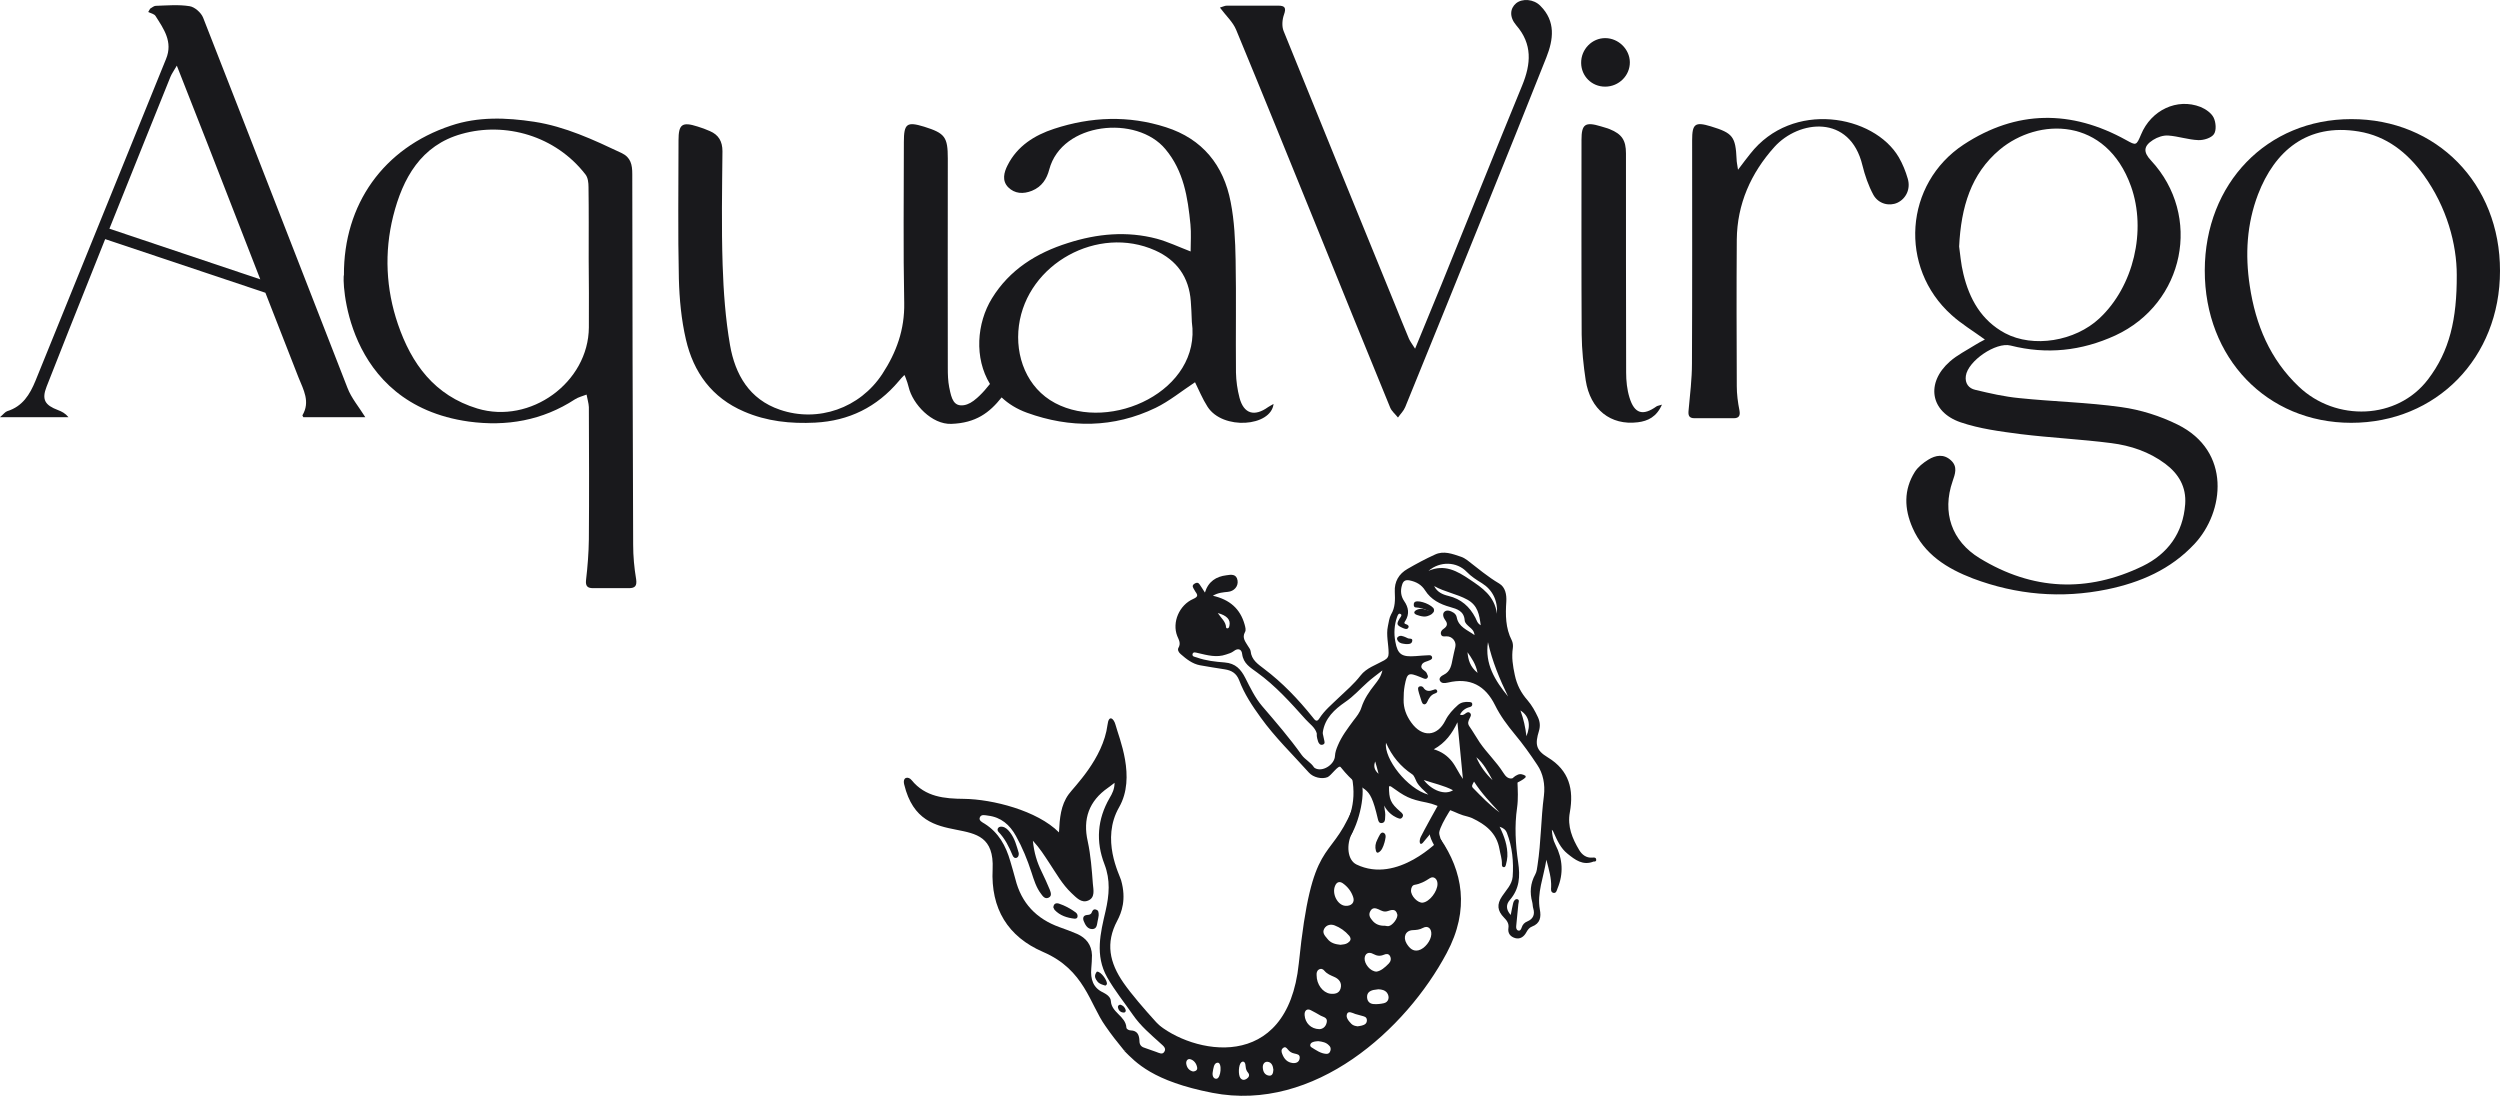 <?xml version="1.0" encoding="utf-8"?>
<!-- Generator: Adobe Illustrator 28.0.0, SVG Export Plug-In . SVG Version: 6.00 Build 0)  -->
<svg version="1.1" id="Layer_1" xmlns="http://www.w3.org/2000/svg" xmlns:xlink="http://www.w3.org/1999/xlink" x="0px" y="0px"
	 viewBox="0 0 1416.7 620.9" style="enable-background:new 0 0 1416.7 620.9;" xml:space="preserve">
<style type="text/css">
	.st0{fill:#FFFFFF;}
	.st1{fill:#19191C;}
	.st2{fill:#E1E0E0;}
	.st3{fill:#4C543F;}
	.st4{fill:#8E9183;}
	.st5{fill:#2F4570;}
	.st6{fill:#16223E;}
</style>
<g>
	<g>
		<path class="st1" d="M1234,240.6c-9.9-4.9-21-8.4-31.9-9.9c-19.1-2.7-38.6-3.1-57.8-5.1c-8.4-0.8-16.7-2.7-25-4.7
			c-3.6-0.8-5.9-3.6-5.3-7.9c1.2-8.5,17.1-19.3,25.3-17.2c20.5,5.2,40.2,3.1,59.4-5.7c39.3-18.2,49.4-67.8,20.2-99.2
			c-4.4-4.7-4.3-8.1,1.2-11.6c2.5-1.6,5.8-2.7,8.6-2.5c5.7,0.4,11.4,2.4,17.1,2.6c3,0.1,7.3-1.2,8.8-3.4c1.5-2.2,1.1-6.8-0.2-9.4
			c-1.3-2.6-4.5-4.8-7.4-6c-13.3-5.2-28,1.8-33.7,15.6c-2.7,6.4-2.8,6.3-8.4,3.2c-31.2-17.3-62.2-17.1-92.1,2.5
			c-33.7,22.2-36.9,69.7-6.9,96.6c5.5,5,12,8.9,18.9,13.9c-2.2,1.2-3.9,2-5.4,3c-4.9,3.1-10.2,5.7-14.5,9.5
			c-13.7,12.1-11.1,28.5,6.1,34.4c10.8,3.7,22.6,5.2,34,6.7c17.1,2.1,34.3,2.9,51.4,5.1c11,1.4,21.5,4.9,30.6,11.7
			c7.6,5.7,12,13.1,11.3,22.9c-1.2,16.4-9.9,28.2-24.1,35.1c-31.4,15.2-62.5,13.8-92.4-4.5c-15.9-9.7-21.4-26-15.3-43.6
			c1.4-4.1,3-8.2-0.9-11.8c-4.1-3.8-8.7-3-12.9-0.4c-2.9,1.8-5.8,4.1-7.6,6.9c-6.4,10.2-6,21-1.3,31.7c6.6,15.1,19.6,23.1,34.2,28.7
			c24.7,9.3,50.1,11.5,76,6.2c18.9-3.9,36.1-11.3,49.6-25.8C1260.5,290.1,1264.6,255.7,1234,240.6z M1112.6,155.2
			c-1.4-5.6-1.8-11.4-2.4-15.5c1.1-22.4,6.7-41.2,23-54.9c21.9-18.3,60.3-18.6,74.4,20.8c8.9,25,1.5,56.7-17.9,74.8
			c-13.9,13-37.5,16.9-53.5,8.4C1122.8,181.6,1116,169.4,1112.6,155.2z"/>
		<path class="st1" d="M358.8,308.7c-0.3-70-0.4-140.1-0.5-210.1c0-5.2-0.8-9.4-6.1-11.9c-15.9-7.5-31.9-15-49.5-17.7
			c-15.8-2.4-31.8-3-47.2,2.2c-38.2,12.7-60.8,44.6-60.6,84.7c-0.9,0.2-1,73,70.8,83c21.3,2.9,41.7-0.6,60.1-12.6
			c2-1.3,4.4-1.8,6.6-2.7c0.4,2.4,1.2,4.8,1.3,7.1c0.1,25,0.2,49.9,0,74.9c-0.1,7.7-0.7,15.4-1.6,23.1c-0.4,3.6,1,4.6,4,4.6
			c6.8,0,13.6,0,20.3,0c3.5,0,4.6-1.3,4.1-5C359.4,321.8,358.8,315.2,358.8,308.7z M333.7,185.5c-0.2,31.3-33.2,55.1-63.2,46
			c-24.3-7.4-37.3-25.3-45-47.8c-6.8-19.9-7.8-40.7-2.7-61.2c5.4-21.5,15.8-40.2,38.8-46.6c24.8-7,53.2,1,70.2,23
			c1.4,1.8,1.7,4.7,1.7,7.1c0.2,13.5,0.1,27.1,0.1,40.6C333.7,159.6,333.8,172.5,333.7,185.5z"/>
		<path class="st1" d="M702.4,225.4c-1.2-4.6-1.9-9.5-2-14.3c-0.2-21.3,0.2-42.6-0.2-63.8c-0.2-11-0.7-22.1-2.8-32.8
			c-4-20.9-16-35.8-36.7-42.4c-21.1-6.8-42.4-6-63.4,0.9c-11,3.6-20.8,9.7-26.3,20.6c-2.1,4.1-3.3,8.8,0.3,12.5
			c3.7,3.7,8.5,4,13.5,2c5.6-2.3,8.4-6.7,9.8-12.1c7.2-26.9,49.6-31,65.8-11.5c10.4,12.4,12.7,27.4,14.2,42.7
			c0.5,5,0.1,10.1,0.1,15.3c-7-2.7-12.9-5.5-19.1-7.2c-17-4.5-33.9-2.9-50.4,2.4c-17.8,5.6-33.1,15.1-43.1,31.4
			c-8.6,14-10.1,33.8-1.1,48.5c-0.1,0.1-0.1,0.2-0.2,0.2c-1.8,2.3-3.7,4.5-5.8,6.5c-0.4,0.4-0.9,0.8-1.3,1.2c-2.7,2.4-5,3.7-7.4,4.1
			c-5.8,0.9-7.1-3.5-8.3-9.7l-0.1-0.4c-0.7-3.6-0.8-7.3-0.8-10.9c-0.1-39.6,0-79.2,0-118.7c0-12.3-1.6-14.4-13.4-18.1
			c-9.8-3-11.5-1.8-11.5,8.7c0,30.4-0.4,60.8,0.2,91.1c0.3,15.1-4.4,28.1-12.4,40.3c-12.7,19.4-36.4,27.7-58,20.3
			c-17.4-5.9-25.4-20-28.3-36.6c-2.6-15-3.7-30.3-4.2-45.5c-0.7-21.5-0.3-42.9-0.1-64.4c0-5.6-2.2-9.3-7.1-11.4
			c-2.3-1-4.6-1.9-7-2.6c-8.8-2.8-10.8-1.3-10.8,7.9c0,26.1-0.4,52.2,0.2,78.4c0.3,11.5,1.4,23.2,4,34.4c4.3,18.6,14.7,33,32.9,40.8
			c12.9,5.6,26.5,7,40.3,6.3c19.2-1,35-8.8,47.4-23.5c0.9-1.1,1.8-2.1,3.2-3.5c0.1,0.2,0.1,0.4,0.2,0.3c0.2,0.5,0.4,1.1,0.6,1.5
			c0.7,1.8,1.2,3.4,1.6,5c2.3,9.8,13.2,21.3,24.2,20.9c13.9-0.5,21.6-6.3,28.5-15c3.8,3.6,8.6,6.6,14.4,8.7
			c24.3,8.8,49.1,8.7,72.9-2.8c7.8-3.8,14.7-9.5,22.3-14.5c2.2,4.4,4.2,9.4,7.1,13.9c8.6,13.4,36,11.3,37.4-1.6
			c-1.5,0.9-2.4,1.3-3.1,1.8C710.8,236.3,704.8,234.5,702.4,225.4z M597.9,228.4c-16-8.5-22.8-26.5-20.5-43.9
			c4.7-35.1,44.8-57.1,77.2-42.6c12.3,5.5,19.2,15.2,20.2,28.8c0.3,3.5,0.4,7,0.6,11.8C680.9,221.4,629.5,245.2,597.9,228.4z"/>
		<path class="st1" d="M1332.4,67.5c-47.7,0-82.9,36.4-83,85.7c-0.1,49.7,35.2,86.4,83,86.4c48.2,0,84.3-36.8,84.3-86.1
			C1416.8,104.1,1380.8,67.4,1332.4,67.5z M1375.9,215c-17.5,23-52.2,24-73.1,4.2c-16.4-15.5-24.6-35.1-27.9-57.2
			c-2.7-17.7-1.7-35.1,4.7-51.9c9.4-24.4,27.7-40.4,57-35.6c15.8,2.6,27.5,11.9,36.7,24.5c13.4,18.5,18.9,39.5,18.9,56.8
			C1392.3,180.8,1388.2,198.9,1375.9,215z"/>
		<path class="st1" d="M859.1,1.9c-3.4,2.9-3.9,7.7,0.1,12.4c9.3,10.7,8.4,21.9,3.4,34.1c-15.4,37.5-30.5,75.2-45.7,112.7
			c-4.8,11.7-9.6,23.4-15,36.5c-1.7-2.7-2.8-4.1-3.5-5.7c-2.8-6.6-5.4-13.2-8.1-19.8c-21-51.5-42.1-103-62.9-154.5
			c-1.1-2.7-0.8-6.5,0.2-9.3c1.4-3.9,0.5-5.1-3.3-5.1c-9.7,0-19.4,0-29.1,0c-1.2,0-2.4,0.7-3.9,1.1c3.5,4.7,7.4,8.2,9.2,12.6
			c15,36.2,29.7,72.5,44.5,108.9c14.2,35.1,28.4,70.1,42.8,105.2c0.9,2.1,2.9,3.7,4.4,5.6c1.4-2,3.2-3.7,4.1-5.9
			c15.3-37.5,30.5-75.1,45.7-112.7c11.5-28.5,23-56.9,34.3-85.5c4-10.1,5.4-20.4-3.4-29.2C869.1-0.6,862.6-1,859.1,1.9z"/>
		<path class="st1" d="M1081.1,101.3c-1.2-4.2-2.9-8.4-5.1-12.2c-14.1-24-60.3-32.5-84.2-1.9c-2,2.5-3.9,5-6.9,9
			c-0.5-3.3-0.8-4.6-0.8-5.9c-0.6-12.9-2.1-14.9-14.6-18.7c-8.9-2.7-10.6-1.5-10.6,7.9c0,42.2,0.1,84.4-0.1,126.5
			c0,8.8-1.1,17.6-1.9,26.4c-0.3,2.8,0,4.6,3.4,4.6c7.4,0,14.7,0,22.1,0c3,0,3.9-1.4,3.3-4.5c-0.9-4.5-1.5-9.2-1.5-13.7
			c-0.1-27.7-0.2-55.3,0-83c0.2-20.2,8-37.7,21.3-52.5c13.9-15.4,42.9-18.7,49.9,10.4c1.4,5.7,3.4,11.5,6.2,16.7
			c2.9,5.2,9,6.6,13.6,4.5C1080.1,112.6,1082.8,107.1,1081.1,101.3z"/>
		<path class="st1" d="M923.4,225.3c-1.4-4.5-1.9-9.5-1.9-14.2c-0.1-41.4-0.1-82.8-0.1-124.2c0-7.4-2.3-10.9-9.2-13.7
			c-1.6-0.7-3.3-1-5-1.6c-8.9-2.7-11-1.3-11,7.7c0,36.8-0.1,73.5,0.1,110.3c0.1,8.7,1,17.4,2.3,26c2.6,16.5,14.1,25.6,29.5,23.7
			c5.7-0.7,10.6-3,13.7-10c-2,0.6-2.7,0.7-3.1,1C931,235.8,926.2,234.5,923.4,225.3z"/>
		<path class="st1" d="M909.6,49.1c7.8,0,14.1-6.3,14-13.9c-0.1-7.3-6.4-13.5-13.8-13.6c-7.6-0.1-13.9,6.3-13.8,14.1
			C896.1,43.2,902,49.1,909.6,49.1z"/>
		<path class="st1" d="M115.1,10c-1.1-2.8-4.8-6.1-7.7-6.5c-6.2-1-12.7-0.4-19.1-0.2c-1.1,0-2.1,1-3.2,1.6c-0.4,0.6-0.7,1.3-1.1,1.9
			c1.4,0.7,3.4,1.1,4.1,2.2c4.7,7.4,10,14.7,6,24.4c-24.7,60.8-49.3,121.6-74,182.4c-3.2,7.8-7.3,14.5-16,17.2
			c-1.2,0.4-2.1,1.7-4.1,3.4h38.8c-1.8-2.2-3.8-3.2-5.9-4c-7.4-2.8-9.4-5.9-6.5-13.3c3.9-10.1,18.2-46.1,33.2-83.6l90.8,30.4
			c8.5,21.8,16,41,18.8,48.1c2.8,6.9,6.7,13.7,2.2,21.3c-0.1,0.2,0.3,0.7,0.5,1.1h35.1c-3.6-5.8-7.9-10.8-10.1-16.6
			C169.6,149.9,142.5,79.9,115.1,10z M62,129.6c14-35,28.2-70.2,34.6-86.1c0.7-1.7,1.8-3.2,3.6-6.3c6.4,16.2,12,30.5,17.6,44.8
			c4.5,11.5,17.7,45.4,29.7,76.3L62,129.6z"/>
	</g>
	<g>
		<g>
			<g>
				<g>
					<path class="st1" d="M753.4,489.2c-2.3,5.4,7.1,1.1,6.8,0.4c0,0-0.7-8.4,4.3-14.7c5.8-8,10-27.3,6.3-33.1
						c-1.1-0.1-3.6-1.4-4.7-1.5c3.1,15.9-2.5,25.8-6.5,33.2C757.1,478.1,755.5,486,753.4,489.2z"/>
					<path class="st1" d="M818.3,492.2c0.2-0.1,5.9,3.8,5.9,3.6c-1-3.5-2.8-10.6-5.5-16c-2.1-3-3.3-6.7-3.1-8.2
						c0.9-5.3,10-18.2,10.2-18.7c0.1-1.8-5.6-1.8-5.6-1.5c0,0-9.5,10.4-10,21c-0.1,3.1,5.1,10.9,5.1,10.9
						C816.6,486.7,819.1,491.6,818.3,492.2z"/>
					<path class="st1" d="M784.6,477.3c-0.8,2.8-1.7,4.9-3.5,5.8c-0.7,0.4-1.2-0.2-1.4-1c-0.6-2.1-0.3-4.2,0.8-6.3
						c1-1.9,1.9-4.8,3.7-3.8C786,473,784.9,475.8,784.6,477.3z"/>
				</g>
				<g>
					<path class="st1" d="M816.3,475.4c-0.7,0.6-24.3,25.7-47.6,14.5c-5.3-2.6-5.8-11.4-2.6-17.7c2.2-4.4,0.1-8.7,0-13.2
						c-12.7,30.3-22.7,14.6-30.1,87c-6.5,62.8-60.7,51.3-80.9,33.5c-0.1-0.1,10.3,19.5,5.1,18.7c-21.3-3.4-23.1-2.7-23.1-2.7
						c6.5,6.5,16,17.2,50,23.8c57.9,11.2,109.7-36,132.7-79.2C833.1,515.3,828.7,493.5,816.3,475.4z M689.4,611.3
						c-1.8,0.2-2.5-1.8-2.2-3.6c0.4-2.2,0.6-5.4,2.8-5.5C692.7,602,691.9,611.1,689.4,611.3z M776.6,516.2c1.2-2.1,3-1.6,4.6-0.9
						c1.7,0.8,3.1,1.7,5.2,1c1.9-0.6,4.5-1.7,5.4,1.8c0.6,2.1-2.7,6.4-4.9,6.7c-0.7,0.1-1.4-0.1-2.1-0.2c-2.8,0.1-5.4-0.7-7.3-3.2
						C776.2,519.9,775.4,518.2,776.6,516.2z M756.6,501.9c0.9-2.1,2.5-2.6,4.3-1.4c2.7,1.9,4.8,4.5,5.9,7.8c1.1,3.1-1,5.3-4.5,5
						C757.9,512.9,754.6,506.4,756.6,501.9z M676.1,607.2c-2.2-0.5-3.6-2.1-3.9-4.6c-0.1-1.6,0.9-2.7,2.2-2.4c2.1,0.5,3.6,2.4,4,4.7
						C678.7,606.5,677.4,607.1,676.1,607.2z M706.5,611.3c-1.1,0.7-2.4,1.1-3.6-0.4c-1.3-1.8-1.1-7.5,0.5-8.9
						c0.4-0.3,0.9-0.6,1.4-0.3c1.1,0.6,0.9,1.8,1.1,2.8c0.1,1.3,0.5,2.4,1.3,3.3C708.4,609.2,707.7,610.5,706.5,611.3z M718.9,609.5
						c-2.2-0.4-3.2-2.2-3.3-4.6c-0.1-2,1.1-3.4,2.8-3.2c2.2,0.3,3,2.3,3.2,4.5C721.5,608.3,720.9,609.9,718.9,609.5z M739.3,575.3
						c-0.2-2.6,1.3-3.9,3.4-2.9c2,1,3.9,2.1,5.8,3.2c1.5,0.8,4,1,3.3,3.9c-0.6,2.7-2.6,3.7-4.2,3.7
						C742.9,583.1,739.6,579.7,739.3,575.3z M736.5,599.7c-0.3,2.2-2,2.9-3.9,2.7c-3-0.3-4.9-2.2-6-5.2c-0.5-1.2-0.7-2.5,0.6-3.4
						c1.1-0.8,1.8-0.1,2.6,0.9c1,1.3,2.2,2,3.7,2.3C734.9,597.4,736.8,597.4,736.5,599.7z M746.1,552.7c-0.1-1.3,0.1-2.6,1.3-3.3
						c1.2-0.7,2.3-0.3,3.1,0.7c1.6,1.9,3.6,2.6,5.6,3.5c2.6,1.1,4.5,3.3,3.6,6.5c-0.8,3-3.5,3.3-6,3
						C749.5,562.4,746.1,557.8,746.1,552.7z M753.9,595.5c-0.4,1.3-1.3,1.8-2.4,1.7c-3.1-0.2-5.7-2.1-8.3-3.7
						c-1.3-0.8-0.7-2.4,0.6-2.9c1.1-0.5,2.4-0.5,3.2-0.6c2.5,0.3,4.5,0.7,6.1,2.4C754,593.2,754.3,594.2,753.9,595.5z M763.8,534.3
						c-1.3,0.9-2.8,0.9-4.2,1.1c-2.8-0.3-5.5-0.9-7.4-3.4c-1.3-1.6-3.1-3.3-1.8-5.7c1.3-2.3,3.8-2.7,5.9-1.9
						c3.1,1.2,5.9,3.1,8.3,5.9C766,532.2,765.2,533.3,763.8,534.3z M771.6,581.2c-0.8,0.2-1.6,0.3-2.3,0.4c-1.3-0.2-2.5-0.4-3.5-1.4
						c-1.5-1.6-3.4-3.6-2.4-5.8c0.8-1.6,3-0.4,4.6,0.2c1.2,0.4,2.4,0.6,3.6,1c1.3,0.4,2.9,0.5,3,2.5
						C774.6,580.3,773,580.8,771.6,581.2z M773.3,543c0.2-2.6,2.2-3.9,4.9-2.4c2.2,1.2,4,1.3,6.1,0.4c1.2-0.5,2.6-0.7,3.4,0.8
						c0.8,1.5,0.4,3.1-0.7,4.2c-2.2,2.3-4.6,4.3-7,4.6C776.5,550.5,773.1,546.2,773.3,543z M784.2,568.5c-1.8,0.4-3.6,0.6-5.4,0.5
						c-2.1,0-3.9-1.1-4.1-3.7c-0.2-2.7,1.5-3.8,3.6-4.3c1-0.2,2-0.3,2.8-0.4c2,0.1,3.7,0.5,4.9,2C787.7,565,786.9,567.9,784.2,568.5
						z M801.7,501.4c3.1-0.5,5.8-1.9,8.5-3.7c2.2-1.5,4.4,0.3,4.4,3.2c0,4.3-4.5,10.1-8.3,10.6c-2.8,0.4-6.9-3.8-6.7-7
						C799.7,503,800.3,501.6,801.7,501.4z M803.9,538.5c-3.2,0.8-5.2-1.2-6.8-3.8c-2.2-3.7-0.6-7.4,3.4-7.6c2.1-0.1,3.9-0.2,5.9-1.3
						c2.8-1.5,4.9,0.4,4.7,3.7C810.9,533.1,807.4,537.6,803.9,538.5z"/>
				</g>
				<g>
					<path class="st1" d="M637.1,595.4c8.3,1,23.3,6.2,23.2,6.2c1.9,0.7,8.2-7.1,8.1-8.3c0,0,0-0.1,0-0.1c-0.1-0.1-0.3-0.3-0.4-0.4
						c-1.8-1.7-22.4-23-31.3-35.8c-8-11.5-10.3-22.6-3.6-35.2c2.5-4.7,5.3-12.1,2.2-23c-0.9-3.2-11.6-23.2-1.1-41.4
						c9.7-17-0.1-39.2-2.1-46.8c-0.9-3.4-3.8-5.9-4.5,0.2c-2.5,19.2-19,35.1-22,39.3c-4.5,6.2-5.1,13.5-5.5,21.6
						c-12.3-12.4-37.8-18.8-53.8-19c-11-0.1-21.9-1-29.7-10.6c-1.8-2.3-5.3-1.9-4.2,2.5c9.9,41,51.8,11.2,50.1,48
						c-1.1,22.2,8.5,38.2,28.7,46.9c23.4,10.1,26.3,29.4,35.2,41.9C629.7,586.2,633.3,590.8,637.1,595.4z M618.4,548.9
						c0.2-2.5,0.4-5.1,0.4-7.6c-0.2-5.9-3.3-9.8-8.5-12.1c-3.2-1.4-6.6-2.6-9.9-3.8c-13.1-4.7-21.6-13.6-25-27.2
						c-0.9-3.4-1.9-6.8-2.9-10.2c-2.5-8.7-6.6-16.2-14.5-21.2c-1.3-0.8-3.6-1.8-2.7-3.7c0.8-1.8,3-1.1,4.6-0.9
						c7.4,0.9,12.3,5.2,15.8,11.5c3.7,6.6,6.5,13.5,8.8,20.6c1.4,4.3,2.7,8.7,5.5,12.3c1,1.4,2.2,3,4.2,2.1c2.1-1,1.2-3,0.7-4.5
						c-1.4-3.5-3.1-7-4.7-10.4c-2.5-5.1-4.2-10.4-4.9-17.4c4,4.3,6.5,8.4,9.1,12.3c4,6,7.5,12.4,12.8,17.4c2.7,2.5,5.6,5.9,9.5,4.2
						c4-1.7,2.9-6.1,2.6-9.5c-0.6-8-1.2-16.1-2.9-24c-2.9-12.7,0.7-22.9,11.5-30.4c1.2-0.8,2.2-1.7,3.7-2.8c0,3.5-1.3,6.1-2.8,8.6
						c-7,12.1-7.9,24.7-2.9,37.6c3.4,8.9,2.7,17.3,0.6,26.5c-2.9,12.4-6.1,25.1,0.9,37.5c4.3,7.6,9.7,14.2,14.6,21.3
						c4.4,6.4,10.2,11.2,15.8,16.3c1.3,1.2,3.3,2.6,2,4.6c-1.1,1.9-3.1,0.6-4.6,0.1c-2.3-0.7-4.5-1.7-6.8-2.4
						c-1.9-0.6-2.7-1.9-2.7-3.8c-0.1-3.3-1.1-5.9-5-6c-0.9,0-2.3-0.6-2.4-1.6c-0.4-6.5-8.4-8.4-8.8-15c-0.1-2.3-2.3-3.8-4.4-4.9
						C619.4,559.8,617.9,554.8,618.4,548.9z"/>
					<path class="st1" d="M577.3,483.4c0.1,1.3-0.2,2.3-1.2,2.7c-1.1,0.4-1.9-0.4-2.3-1.4c-2-4.8-4.3-9.5-8-13.3
						c-0.6-0.7-0.7-1.6-0.1-2.3c0.6-0.7,1.5-0.7,2.3-0.6c1.9,0.3,3.2,1.7,4.3,3.1C575.1,475.2,576.1,479.4,577.3,483.4z"/>
					<path class="st1" d="M596.9,514.2c0.2-2.4,1.8-2.6,3.3-2.1c3.3,1.1,6.4,2.8,9.3,4.9c0.8,0.6,1.3,1.4,1.1,2.6
						c-0.2,0.9-1,1-1.7,1c-4.2-0.5-8.2-1.7-11.3-5C597.3,515.1,597.1,514.6,596.9,514.2z"/>
					<path class="st1" d="M622.6,518.7c-0.1,0.8-0.3,2.1-0.6,3.3c-0.4,1.8-0.3,4.4-3,4.5c-2.8,0-4-2.4-4.9-4.6
						c-0.6-1.6-0.3-3.2,1.9-3.4c1.2-0.1,2.2-0.2,2.7-1.5c0.4-1.1,1.1-2.1,2.5-1.5C622.6,515.9,622.6,517.2,622.6,518.7z"/>
					<path class="st1" d="M621.6,550.6c2.4-0.2,6.3,5.6,5.6,7.2c-0.2,0.3-0.7,0.8-0.9,0.7c-1.6-0.5-3.3-0.9-4.4-2.3
						c-1-1.3-1.8-2.6-1.1-4.3C621.1,551.2,621.5,550.7,621.6,550.6z"/>
					<path class="st1" d="M634.8,569.3c1.5,0.4,2.6,1.4,3.1,3c0.2,0.7-0.2,1.5-1,1.5c-1.7,0-2.9-1-3.3-2.6
						C633.3,570.4,633.6,569.5,634.8,569.3z"/>
				</g>
			</g>
			<g>
				<path class="st1" d="M904.5,486.9c-0.2-1.1-1.3-1-2.1-0.9c-3.6,0.3-6-1.8-7.5-4.3c-3.9-6.5-6.8-13.4-5.3-21.4
					c2.3-12.9-0.3-23.7-12.5-31.1c-6.8-4.1-7.3-7.5-5-15c0.8-2.7,0.6-5.2-0.6-7.8c-1.6-3.4-3.4-6.7-5.9-9.6c-3.6-4.1-6-8.6-7.2-14.3
					c-1.1-5.2-1.9-10-1.1-15.3c0.2-1.4,0-3.1-0.6-4.3c-3.6-7-3.6-14.5-3.1-22.1c0.2-3.8-0.5-8-4-10.1c-6.5-3.8-12.2-8.7-18.2-13.3
					c-1.1-0.8-2.3-1.5-3.5-1.9c-4.8-1.6-9.8-3.6-14.8-1.2c-5.3,2.4-10.5,5.2-15.5,8.1c-4.9,2.8-7.5,7.2-7.2,13
					c0.2,4.5,0.3,8.8-2.1,12.8c-1.1,2-1.3,4.4-1.8,6.6c-1.1,5.1,0.4,10.2,0.4,15.3c0,2-0.6,3-2.5,4.1c-4.6,2.6-10.1,4.3-13.4,8.6
					c-3.7,4.8-8.2,8.6-12.5,12.7c-3.8,3.7-8,7.1-10.9,11.7c-1.5,2.4-2.6,0.7-3.7-0.7c-8.2-10.2-17.1-19.6-27.6-27.5
					c-3.5-2.7-7.1-5-7.6-10c-0.1-1-0.9-1.9-1.5-2.9c-1.4-2.4-3.5-4.6-1.7-7.9c0.7-1.1,0.2-2.8-0.2-4.3c-2.5-8.9-8.4-14.1-18-16.3
					c3.1-1.8,5.8-1.9,8.5-2.2c3.5-0.3,6-3.1,5.5-6.4c-0.6-3.9-3.7-3.4-6.3-3c-5.8,0.7-10.3,3.5-12.2,9.8c-1.2-1.8-2-3.2-3-4.6
					c-0.7-1.1-1.7-1.2-2.8-0.5c-1.2,0.7-1.4,1.5-0.7,2.7c0.4,0.6,0.7,1.3,1.1,1.9c1.5,2,1.5,2.9-1.2,4.1c-8,3.5-12.1,13.3-9.1,21
					c0.9,2.2,2.2,4.1,0.7,6.7c-0.7,1.2,0.2,2.7,1.3,3.6c3.2,2.8,6.6,5.5,10.9,6.3c4.6,0.9,9.3,1.5,14,2.3c3.8,0.6,6.6,2.1,8.2,6.2
					c2.9,7.7,7.4,14.5,12.2,21.1c8.1,11.3,18.1,20.9,27.3,31.2c2.5,2.8,7.4,3.9,10.6,2.6c2.1-0.9,6.2-7.2,7.4-5.7
					c14.1,17.6,15.8,6.5,21.1,29.4c0.3,1.2,0.6,2.5,2.3,2.3c1.5-0.2,1.8-1.5,1.8-2.7c0.3-3.5-0.1-3.1-0.5-7.2c1.7,3.6,5,5.9,6.8,6.7
					c1.3,0.5,2.5,1.4,3.5-0.1c0.9-1.3-0.1-2.3-1.1-3.1c-5.7-4.9-6.5-7.1-6.5-14.4c0.4,0,0.8-0.1,1,0c8.1,5.8,10.5,7.3,20.4,9.2
					c0.3,0.1,0.6,0.1,0.8,0.2c2.7,0.5,5.3,1.8,7.9,2.6c0.8,0.2,1.6,0.5,2.4,0.9c2.6,0.4,6.2,2.5,9.4,3.5c1.7,0.5,3.6,0.9,5.2,1.6
					c7.6,3.6,13.9,8.4,15.5,17.5c0.5,2.9,1.5,5.7,1.4,8.6c0,0.7,0,1.6,1,1.7c0.9,0.1,1.1-0.7,1.3-1.5c0.4-1.5,0.7-3,0.8-4.6
					c0.2-5.9-1.7-11.3-4.4-16.8c2.2,0.7,3.5,1.8,4.1,3.4c3.1,8,3.9,16.4,3.3,24.9c-0.4,4.5-3.7,7.6-6,11.1
					c-3.1,4.6-2.7,8.2,1.1,12.1c1.5,1.5,2.9,3.3,2.5,5.8c-0.5,3.1,1.1,5,3.8,5.8c2.8,0.8,5-0.8,6.3-3.2c0.8-1.5,1.8-2.8,3.2-3.3
					c4.8-1.8,5.3-5.5,4.5-9.7c-1.7-9.4,2.1-18.1,3.7-28.2c1.5,5.8,2.9,10.5,2.7,15.5c-0.1,1.3-0.3,3,1.4,3.3
					c1.5,0.2,1.8-1.4,2.2-2.5c3.5-8.4,3-16.7-1.1-24.7c-1.5-2.9-1.9-5.6-2.1-8.6c0.5,0.4,0.8,0.9,1,1.5c2,4.5,4,9,7.9,12.1
					c4.2,3.4,8.7,6.9,14.8,4.4C903.5,488.3,904.8,488.3,904.5,486.9z M696.7,354.5c-0.1,0.6-0.2,1.2-0.8,1.5c-0.5,0.2-1.1,0-1.1-0.5
					c-0.2-3.3-2.8-5.2-4.7-8.1C695.3,348.8,697.4,351.2,696.7,354.5z M779.3,431.5c0.6,2.1,1.2,4.2,1.9,7
					C778.7,436.3,778.3,434.1,779.3,431.5z M779,388c-3.1,3.9-5.9,8-7.5,12.9c-0.9,2.9-2.7,5.1-4.5,7.4c-3.3,4.5-6.7,8.9-8.9,14.2
					c-0.8,1.9-1.5,3.8-1.6,5.9c-0.2,4.5-6.1,8.7-10.4,7.3c-0.6-0.2-1.2-0.5-1.5-0.9c-1.8-2.8-5-4.3-6.9-6.9
					c-6.9-9.7-14.7-18.7-22.5-27.8c-4-4.7-6.7-10.4-9.5-15.9c-2.5-4.9-5.5-8.3-11.7-8.8c-5.3-0.4-10.7-1-15.7-2.8
					c-1-0.4-2.9-0.4-2.5-2c0.4-1.5,2.1-0.7,3.2-0.5c5.2,1.2,10.4,2.7,15.8,0.8c1.5-0.5,3-0.9,4.3-1.9c2.4-1.9,4.5-1.2,4.8,1.6
					c0.7,5.5,4.7,7.7,8.5,10.5c10.4,7.5,19,17.1,27.5,26.6c2.2,2.5,5.3,4.4,6.3,7.9c0.2,0.7,1,1.1,1.8,1.1c1.1,0,1.4-0.8,1.6-1.7
					c1.1-8,6.8-13.1,12.6-17.1c4.9-3.3,8.5-7.5,12.8-11.3c2.4-2.2,5.1-4.1,8.4-6.7C782.5,383.7,780.7,385.8,779,388z M865,417.2
					c-0.6-5.2-1.6-9.6-3.4-14.6C866.5,405.7,867.6,410.8,865,417.2z M854.6,394.7c-7.4-9-13.3-18.5-11.4-30.8
					C845.6,374.7,849.8,384.8,854.6,394.7z M831.1,324c2.6,2.7,5.6,4.6,8.7,6.5c5.9,3.7,9,9.7,8.5,17.3
					c-1.4-10.1-8.4-14.7-15.4-19.4c-7.1-4.8-14.3-8.9-23.4-4.9C816,317.9,825.5,318.2,831.1,324z M836.1,350.1
					c-3.3-6.4-8.2-10.7-15.3-12.4c-3.4-0.8-6.4-2.2-8.1-5.6c6,3.4,12.8,4.4,18.8,7.7c6,3.3,6.8,8.6,7.6,14.5
					C837.2,353.3,836.8,351.5,836.1,350.1z M837.3,381.3c-4.3-3.5-5.3-7.4-5.7-11.7C833.9,372.9,836.3,376.2,837.3,381.3z
					 M785.4,420.9c3.4,7.7,8.3,13.5,14.9,17.9c1.2,0.8,1.7,2.8,2.5,4.3c1.5,2.7,3.9,4.6,6.6,7.2C797.4,447,784.2,429.9,785.4,420.9z
					 M806.8,442c5.9,2,11.4,3.1,16.6,5.8C819,450.7,811.6,448.2,806.8,442z M822.8,431.5c-2.6-3.2-5.7-5.5-10.3-6.9
					c6.7-3.7,10.4-9,13.4-15.3c1,10.7,2.1,21.4,3.1,32.1C826.7,438.3,825.2,434.6,822.8,431.5z M834.7,446.5
					c-1.1-1.1-0.1-2.1,0.6-3.6c4.2,6.6,9.4,12,14.5,17.5C844.2,456.3,839.5,451.4,834.7,446.5z M836.6,429.1c4.2,3.5,6.6,8.3,9.2,13
					C841.9,438.4,838.7,434.1,836.6,429.1z M874.9,451c-1.7,13-1.6,26.2-3.6,39.2c-0.3,1.8-0.4,3.7-1.3,5.3
					c-2.8,5.1-3.2,10.3-1.7,15.8c0.3,1.2,0.2,2.4,0.6,3.6c1,3.4-0.2,5.9-3.3,7.2c-1.7,0.7-2.7,1.7-3.3,3.5c-0.3,0.9-0.8,2.1-2,1.7
					c-1-0.3-1.2-1.5-1.1-2.5c0.4-4.1,0.8-8.2,1.2-12.3c0.1-1,0.8-2.5-0.4-2.9c-1.3-0.4-2.2,0.9-2.5,2.1c-0.5,2.1-0.9,4.2-1.4,6.8
					c-2.9-3.2-2.6-6.1-0.5-8.5c5.5-6.4,5.9-13.3,4.7-21.4c-1.5-10.2-2.1-20.6-0.6-30.9c0.7-5,0.4-10,0.2-14.9c0-1.2-0.5-2.7-1.7-2.1
					c-3.3,1.5-5.1-0.9-6.3-2.8c-3.9-6.2-9.3-11.2-13.4-17.2c-2-3-3.8-6.2-5.9-9.2c-1.1-1.7-0.5-2.9,0.2-4.4c0.5-1,1.2-2,0.3-3
					c-1-1-2-0.3-2.9,0.4c-0.8,0.6-1.7,1-2.9,0.4c1.3-2.2,3.1-3.6,5.5-4.2c0.8-0.2,1.6-0.6,1.5-1.7c-0.1-1.2-1.1-1.1-1.9-1.2
					c-2.3-0.2-4.5,0.2-6.2,1.7c-2.8,2.5-5.4,5.3-7.1,8.7c-4.6,9.3-13.2,9.9-19.4,1.2c-2.8-3.9-4.4-8.1-4.3-12.9c0-2.7,0.1-5.3,0.6-8
					c1.4-7.2,2-7.6,8.9-4.8c0.6,0.2,1.1,0.5,1.7,0.7c0.8,0.3,1.7,0.6,2.3-0.3c0.7-0.9-0.1-1.6-0.3-2.4c-0.6-1.9-4-2.3-3-4.8
					c0.7-1.9,3.2-2,4.9-2.9c0.7-0.4,1.3-0.8,1-1.7c-0.2-0.9-1-1-1.7-1c-2.5,0.1-5.1,0.3-7.6,0.5c-7.8,0.6-10.2-0.9-11.5-8.2
					c-0.9-4.7-0.6-9.5,1-14c0.3-0.8,0.8-2.3,1.9-1.7c1.2,0.6,0.1,1.7-0.4,2.5c-2,3.3-1.8,3.9,1.8,5.5c1,0.4,2.3,1,3-0.1
					c0.7-1-0.2-1.8-1.3-2.1c-1.4-0.4-0.8-1.2-0.3-1.9c2.4-3.9,1.8-7.6-0.7-11.2c-1.9-2.8-2.2-5.9-1.2-9.1c0.6-2.1,1.7-3.1,4.3-2.6
					c3.8,0.8,6.7,2.4,8.8,5.7c3.3,5.2,8.4,7.8,14.2,9.4c3.9,1.1,7.8,2.3,8.2,7.5c0.1,1.6,1.5,2.7,2.7,3.8c1.3,1.1,2.6,2.1,2.9,4.6
					c-4.2-3-9.1-4.6-10.1-10.1c-0.2-1.1-0.9-2-1.8-2.6c-1.6-1-3.7-1.8-5.1-0.6c-1.4,1.1-0.7,3.4,0.3,4.7c1.8,2.3,1.1,3.7-0.9,5.1
					c-1.1,0.7-1.8,1.8-1.4,3.1c0.5,1.5,1.8,1.1,3.1,1.1c3.2-0.1,5.7,2.9,5,6c-0.5,2.3-1.1,4.5-1.5,6.7c-0.7,3.6-1.2,7.2-5.1,9.1
					c-1.1,0.5-3,1.8-2.1,3.4c0.9,1.6,2.6,1.4,4.5,1c12.6-3,21.2,1.7,26.7,12.8c3,6.1,7,11.4,11.2,16.5c4.6,5.5,8.8,11.4,12.7,17.3
					C874.4,438.2,875.7,444.4,874.9,451z"/>
				<path class="st1" d="M811.3,345.9c-0.3-0.1-0.6,0.3-2,0c-1.4-0.3-2.5-0.9-3.9-0.9c-2.4,0-5.5,1.8-3.1,3.2c0,0,4.2,1.9,6.7,0.9
					C812.4,348,812.8,346.4,811.3,345.9z"/>
				<path class="st1" d="M811.2,346.7c0.6,0,0.8,0.7,1,0.4c0.8-1,0.4-2.1,0-2.6c-2.6-2.8-9.5-4.8-10.7-3.1c-0.6,0.7-0.5,2.7,0.6,2.8
					C807.3,344.5,809.9,346.8,811.2,346.7z"/>
				<path class="st1" d="M805.4,388.9c0.3,0.1,0.9,0.3,1.1,0.6c1.5,2.5,3.6,2.3,5.9,1.4c0.7-0.3,1.5-0.5,1.9,0.3
					c0.6,1.2-0.5,1.5-1.2,1.8c-2.3,0.8-3.4,2.7-4.3,4.7c-0.4,0.8-0.9,1.6-1.9,1.4c-0.8-0.2-1-0.9-1.3-1.6c-0.6-2.1-1.4-4.1-1.9-6.3
					C803.5,390.1,803.4,388.8,805.4,388.9z"/>
				<path class="st1" d="M796.8,365c-0.6-0.1-1.1-0.1-1.5-0.2c-1.5-0.2-2.8-0.7-3.5-2.3c-0.3-0.6-0.1-1.2,0.4-1.6
					c1.4-1.1,2.7-0.4,4.1,0.1c0.4,0.2,0.9,0.4,1.3,0.6c0.9,0.6,3-0.2,2.7,1.6C800,365.1,798.2,365,796.8,365z"/>
				<path class="st1" d="M864.6,440.2c0,1-6.4,4.5-7.3,3.9c-0.4-0.2-0.7-0.8-0.7-1.1c0.1-2.1,1.6-3.1,3.3-3.9
					c1.6-0.8,3.1-0.3,4.5,0.5C864.5,439.7,864.5,440,864.6,440.2z"/>
				<path class="st1" d="M746.2,417.1c-0.1-1.7,0.1-2.8,1.5-3c1.4-0.1,1.7,1,2,2.1c0.2,0.9,0.4,1.9,0.6,2.8c0.2,1.1,0.9,2.5-0.8,3
					c-1.4,0.4-2.2-0.7-2.6-1.9C746.5,419,746.3,417.8,746.2,417.1z"/>
			</g>
		</g>
		<path class="st1" d="M816.6,453.4c-1.7,2.7-9.9,17.6-11.5,20.9c-1.1,2.4-0.6,5.1,1.1,3.4l9-10.8
			C815.2,466.9,819.6,448.7,816.6,453.4z"/>
	</g>
</g>
</svg>

